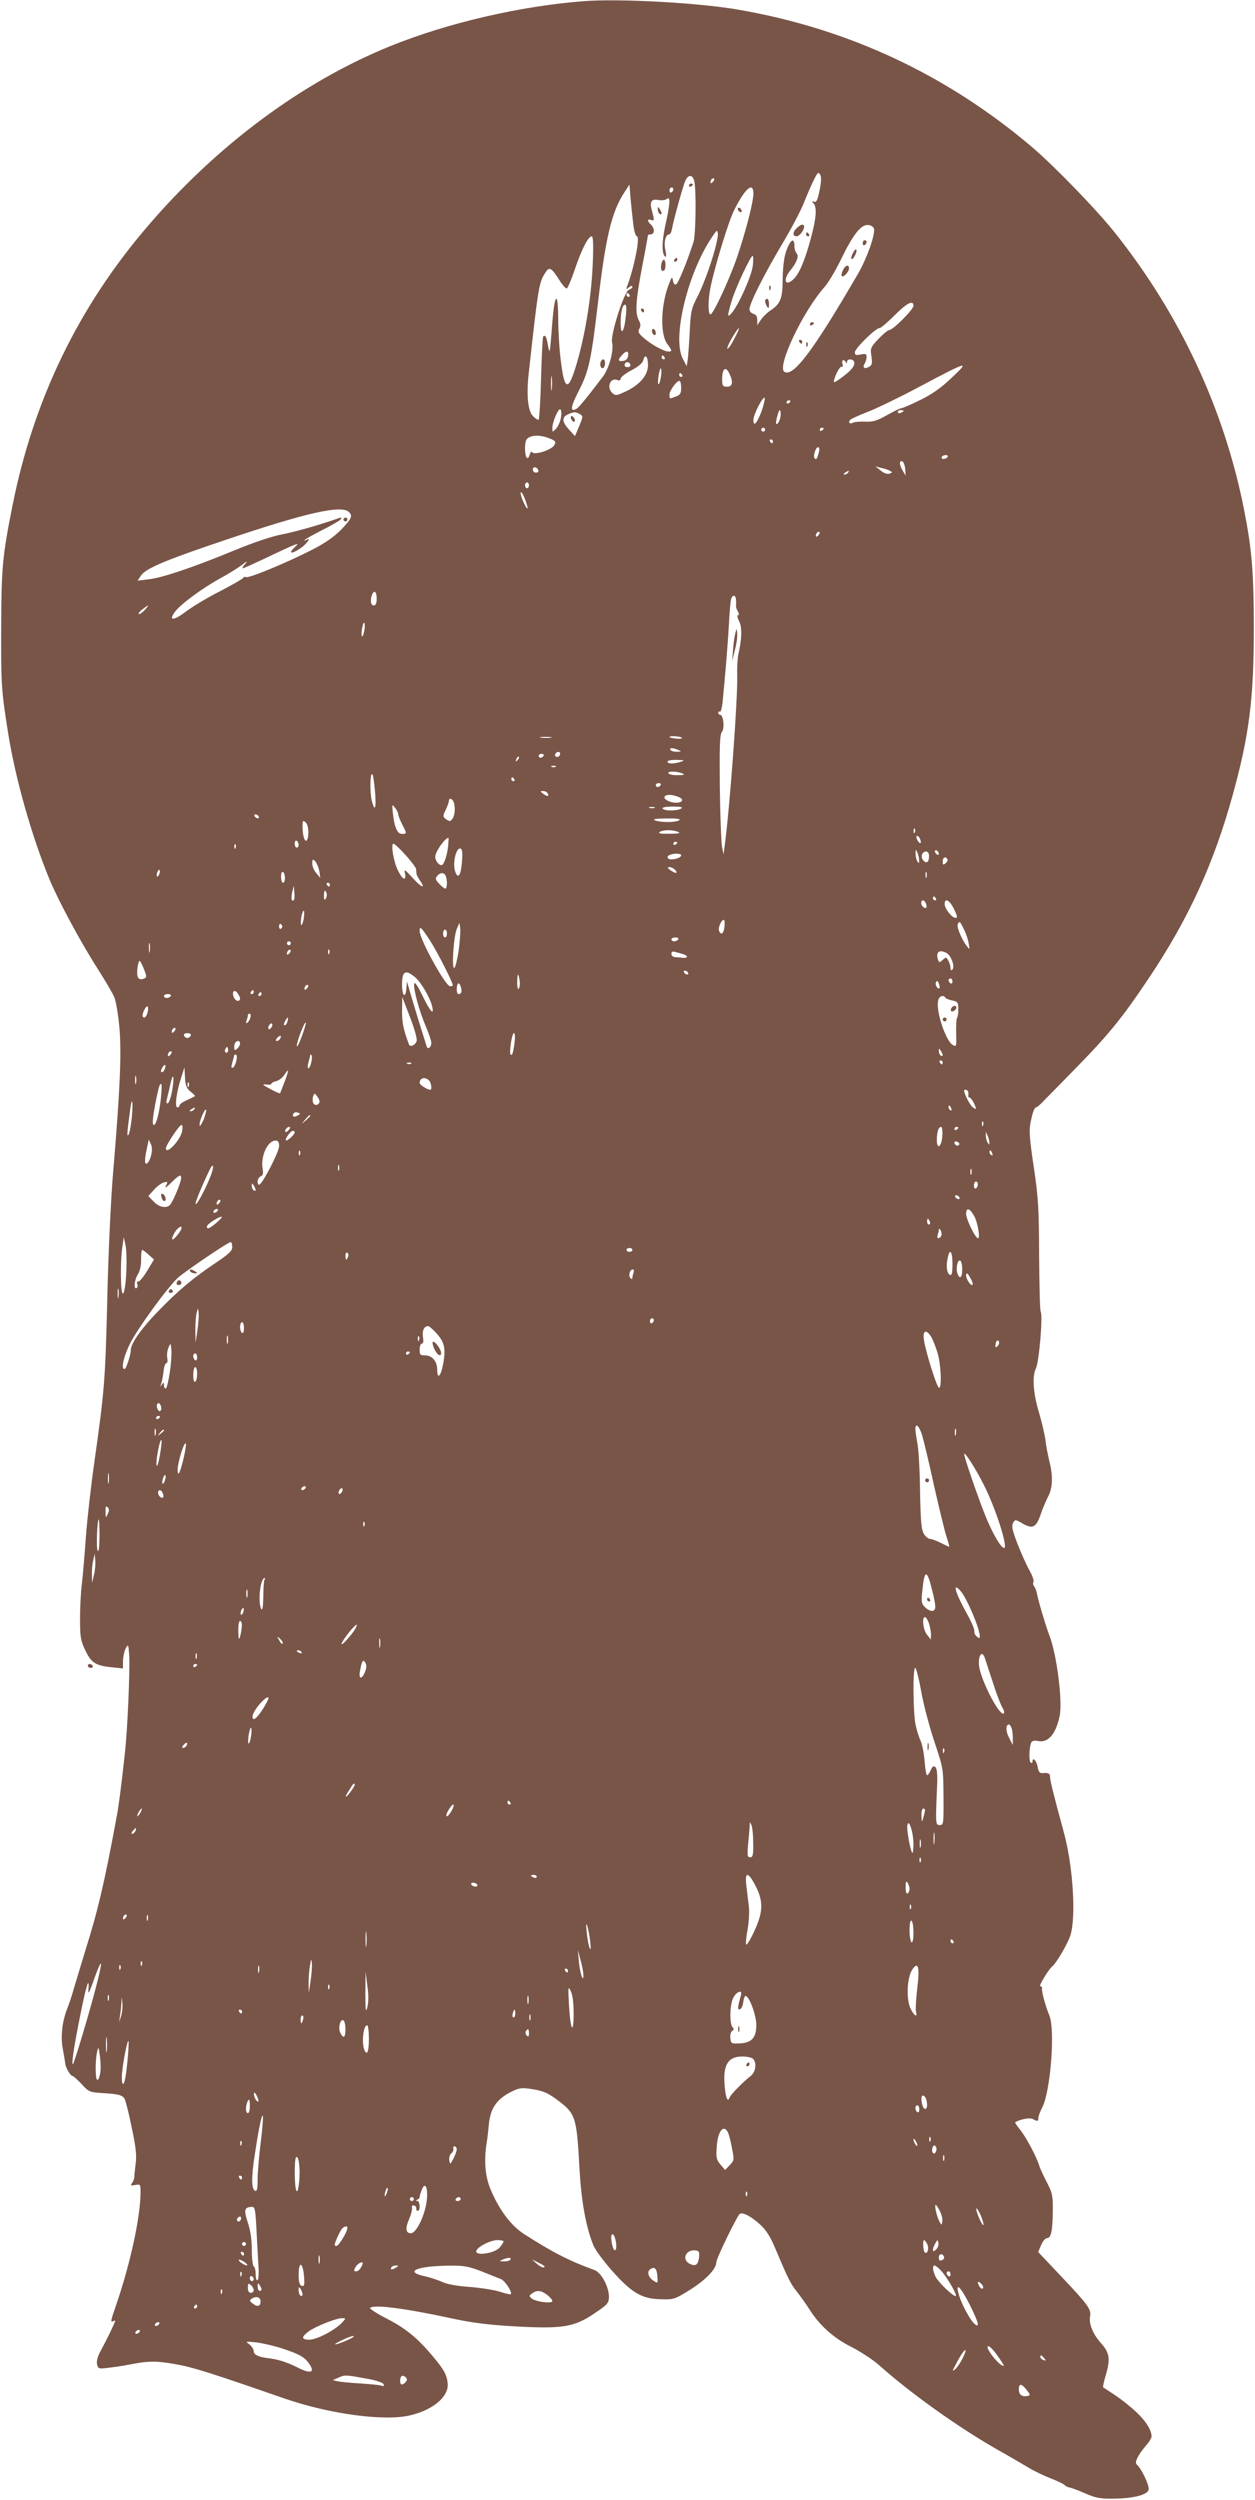 <?xml version="1.0" standalone="no"?>
<!DOCTYPE svg PUBLIC "-//W3C//DTD SVG 20010904//EN"
 "http://www.w3.org/TR/2001/REC-SVG-20010904/DTD/svg10.dtd">
<svg version="1.0" xmlns="http://www.w3.org/2000/svg"
 width="643pt" height="1280pt" viewBox="0 0 643 1280"
 preserveAspectRatio="xMidYMid meet">
<g transform="translate(0,1280) scale(0.1,-0.1)"
fill="#795548" stroke="none">
<path d="M2990 12794 c-324 -25 -696 -111 -990 -230 -453 -184 -888 -507
-1245 -924 -353 -412 -582 -885 -690 -1424 -53 -265 -58 -322 -59 -631 -1
-289 1 -322 35 -535 38 -239 121 -530 213 -754 47 -112 160 -322 248 -459 38
-60 76 -124 84 -144 8 -19 20 -90 26 -157 11 -132 3 -321 -33 -746 -11 -130
-24 -411 -29 -625 -10 -428 -15 -488 -65 -840 -19 -132 -39 -310 -45 -395 -6
-85 -15 -191 -20 -235 -6 -44 -10 -127 -10 -184 0 -92 3 -111 27 -161 30 -64
53 -79 136 -87 l57 -6 0 39 c1 22 7 50 14 64 13 23 14 21 18 -35 4 -79 -8
-374 -22 -500 -18 -166 -31 -267 -41 -320 -63 -342 -96 -483 -161 -690 -22
-71 -48 -159 -59 -195 -10 -36 -25 -81 -33 -101 -27 -66 -36 -144 -25 -206 6
-32 12 -67 13 -78 2 -22 27 -65 38 -65 4 0 25 -19 46 -41 36 -40 42 -42 103
-46 86 -5 107 -10 118 -31 5 -10 22 -76 36 -146 21 -100 26 -142 20 -185 -4
-31 -7 -63 -7 -71 -1 -8 -6 -21 -12 -29 -9 -12 -6 -13 17 -9 26 5 27 4 27 -36
0 -129 -54 -375 -129 -590 -23 -66 -26 -80 -11 -71 6 3 10 4 10 1 0 -7 -45
-100 -74 -153 -15 -26 -22 -52 -19 -68 5 -24 8 -25 57 -19 28 3 76 10 106 16
101 20 139 20 237 3 88 -15 177 -43 563 -177 233 -80 518 -118 647 -84 112 28
188 92 187 155 -2 46 -16 74 -74 143 -80 96 -140 145 -235 194 -51 26 -91 52
-89 56 13 20 173 0 414 -52 104 -23 193 -34 315 -41 259 -15 317 -6 427 70 61
41 67 49 68 80 0 52 -39 125 -75 138 -121 43 -216 91 -360 184 -67 43 -128
124 -173 232 -26 64 -33 143 -19 232 4 22 9 67 12 100 8 77 37 122 104 159 46
24 58 27 104 21 70 -10 93 -20 150 -63 86 -66 92 -84 106 -347 9 -163 32 -293
70 -389 15 -38 97 -140 159 -198 64 -60 111 -80 192 -81 62 -2 69 1 143 47 83
52 137 108 137 142 0 19 101 227 119 247 13 13 58 -10 105 -53 31 -28 53 -63
76 -118 67 -158 80 -185 112 -225 18 -23 47 -63 64 -90 52 -83 125 -149 216
-194 45 -23 108 -64 138 -90 163 -146 406 -319 605 -433 61 -34 135 -78 166
-96 30 -18 81 -42 112 -54 31 -12 63 -27 70 -33 6 -7 19 -13 27 -14 8 -1 44
-14 80 -30 55 -24 78 -28 147 -27 98 1 170 19 178 45 6 19 -36 109 -61 130
-13 11 8 52 56 107 11 13 20 30 20 37 0 35 -35 87 -92 137 -52 45 -81 66 -156
114 -2 2 3 27 12 57 26 88 22 118 -22 168 -43 48 -64 101 -57 138 7 36 -9 58
-143 200 l-123 130 15 35 c8 20 22 36 30 36 21 0 29 36 30 139 1 78 -2 92 -30
146 -17 33 -35 71 -39 85 -14 46 -65 142 -96 182 -17 21 -30 40 -28 41 26 16
75 25 90 17 24 -13 29 -13 29 5 0 9 9 33 20 54 43 85 67 400 36 472 -19 46
-40 121 -37 137 1 6 -3 12 -9 12 -10 0 43 87 60 100 22 17 82 120 95 163 29
97 12 357 -35 527 -52 190 -70 264 -70 281 0 19 -9 23 -41 20 -12 -1 -19 9
-23 34 -6 31 -26 51 -26 24 0 -5 -4 -8 -9 -4 -11 6 -8 86 4 105 4 6 17 9 31 6
52 -13 93 32 113 127 16 74 -14 312 -52 412 -18 46 -57 177 -64 214 -2 14 -9
31 -14 38 -6 7 -8 17 -4 23 3 6 -5 32 -20 58 -15 26 -42 87 -61 135 -27 70
-32 92 -24 108 11 20 11 20 51 -3 50 -28 68 -19 91 48 9 27 26 67 37 89 25 46
27 107 7 185 -7 30 -17 79 -20 108 -4 30 -18 88 -30 130 -32 103 -39 193 -19
234 17 33 37 273 25 292 -4 6 -7 135 -8 286 -1 242 -4 296 -27 452 -21 137
-25 188 -18 225 11 57 21 83 30 83 4 0 24 17 43 38 20 20 96 97 168 171 162
166 232 252 365 451 204 304 334 588 431 940 84 304 108 491 108 850 0 288
-10 407 -50 610 -101 513 -328 1000 -663 1420 -93 117 -307 337 -421 435 -438
372 -944 609 -1510 706 -202 35 -606 57 -790 43z m1209 -969 c-10 -50 -16 -62
-28 -58 -13 5 -14 3 -3 -8 18 -20 15 -74 -13 -177 -31 -116 -60 -184 -90 -212
-42 -40 -55 -3 -16 45 32 39 46 74 33 87 -7 7 -12 25 -12 41 0 44 -22 28 -42
-29 -11 -31 -17 -82 -18 -139 0 -102 -10 -129 -60 -163 -19 -12 -42 -35 -52
-50 l-18 -27 0 26 c0 18 -6 28 -20 32 -11 3 -20 14 -20 24 0 29 76 180 170
338 46 77 96 172 111 212 16 40 38 91 50 114 18 37 23 40 31 25 7 -12 6 -38
-3 -81z m-642 48 c11 -45 8 -275 -4 -313 -34 -104 -79 -214 -90 -217 -6 -2
-13 6 -15 19 -4 22 -5 22 -17 -7 -45 -106 -51 -263 -13 -315 26 -35 27 -40 7
-40 -23 0 -85 34 -125 68 -29 25 -33 34 -24 49 7 13 7 25 -3 43 -20 38 -16
100 17 274 17 87 30 160 30 162 0 2 7 4 15 4 8 0 15 8 15 19 0 10 -7 24 -15
31 -8 7 -15 16 -15 21 0 5 7 6 15 3 18 -7 18 -1 6 44 -14 48 -5 65 32 58 17
-3 36 -1 43 5 20 17 18 -22 -7 -134 -19 -87 -19 -150 0 -162 5 -2 5 13 0 35
-9 40 1 80 20 80 5 0 11 12 14 28 8 47 56 218 68 246 16 34 37 33 46 -1z m95
-5 c-7 -7 -12 -8 -12 -2 0 14 12 26 19 19 2 -3 -1 -11 -7 -17z m-407 -220 c4
-32 12 -58 18 -58 18 0 -13 -158 -51 -259 -5 -14 -4 -14 11 -2 10 8 17 9 17 3
0 -6 -8 -13 -18 -16 -24 -8 -96 -233 -86 -270 10 -40 -15 -131 -46 -173 -84
-111 -124 -159 -136 -166 -35 -20 -31 9 11 91 53 103 64 157 100 462 38 325
69 456 134 555 l26 40 6 -75 c4 -41 10 -101 14 -132z m205 183 c0 -6 -4 -13
-10 -16 -5 -3 -10 1 -10 9 0 9 5 16 10 16 6 0 10 -4 10 -9z m410 -23 c0 -43
-41 -200 -84 -326 -40 -116 -122 -292 -136 -292 -13 0 -13 76 1 142 23 110 92
335 120 391 57 114 99 149 99 85z m618 -180 c6 -31 -37 -152 -81 -228 -230
-396 -333 -532 -378 -504 -41 25 97 314 207 436 18 21 56 84 83 140 62 128
103 180 140 176 15 -2 27 -10 29 -20z m-832 -162 c-19 -61 -51 -143 -71 -182
-33 -63 -36 -78 -41 -179 -3 -60 -8 -126 -10 -145 l-6 -35 -20 39 c-56 109 28
448 156 631 20 29 21 29 24 7 2 -13 -12 -74 -32 -136z m-609 -13 c-6 -162 -36
-354 -80 -507 -46 -159 -66 -152 -86 27 -6 53 -11 141 -11 197 0 55 -4 100 -9
100 -9 0 -16 -45 -27 -195 -7 -84 -8 -87 -16 -46 -8 47 -14 58 -25 48 -3 -4
-8 -102 -11 -217 -3 -116 -9 -210 -13 -210 -5 0 -18 9 -28 19 -26 26 -34 105
-23 211 49 446 53 470 83 519 23 38 32 34 76 -35 15 -24 32 -43 37 -41 5 2 24
47 42 100 34 101 68 167 86 167 7 0 9 -44 5 -137z m820 -13 c-6 -52 -70 -196
-106 -240 -26 -32 -26 -19 -1 63 21 69 96 227 106 227 4 0 4 -23 1 -50z m-632
-150 c3 -5 1 -10 -4 -10 -6 0 -11 5 -11 10 0 6 2 10 4 10 3 0 8 -4 11 -10z
m1455 -56 c0 -19 -105 -124 -124 -124 -7 0 -32 -21 -56 -46 -40 -43 -42 -48
-35 -89 5 -37 3 -45 -14 -54 -23 -13 -34 -2 -20 19 5 8 9 23 9 33 0 15 -5 17
-30 12 -25 -5 -30 -3 -30 11 0 20 106 124 126 124 7 0 41 29 77 65 64 64 97
81 97 49z m-1474 -56 c-8 -79 -26 -101 -26 -32 0 59 9 94 23 94 6 0 8 -22 3
-62z m559 -107 c-13 -27 -30 -53 -36 -56 -11 -7 11 41 39 83 25 38 24 24 -3
-27z m-547 -93 c-2 -15 -11 -24 -25 -26 -27 -4 -29 5 -6 30 22 24 35 23 31 -4z
m102 -48 c0 -51 -42 -100 -113 -134 -48 -22 -53 -23 -69 -9 -32 29 -12 82 26
67 10 -4 16 -1 16 7 0 8 25 27 55 43 37 19 57 37 61 52 9 35 24 19 24 -26z
m85 40 c3 -5 1 -10 -4 -10 -6 0 -11 5 -11 10 0 6 2 10 4 10 3 0 8 -4 11 -10z
m935 -22 c0 14 26 16 34 3 11 -17 -6 -42 -52 -77 -25 -19 -46 -33 -48 -31 -8
8 26 82 37 79 6 -2 9 3 6 12 -7 19 4 30 15 14 6 -10 8 -10 8 0z m-1110 -19 c0
-5 -7 -9 -15 -9 -15 0 -20 12 -9 23 8 8 24 -1 24 -14z m1641 -68 c-52 -49 -98
-81 -158 -110 -46 -23 -89 -41 -94 -41 -6 0 -40 -16 -75 -36 -52 -29 -72 -35
-112 -33 -26 1 -54 -1 -61 -5 -15 -9 -26 -1 -17 12 3 6 43 24 89 42 45 17 161
73 257 124 266 141 273 143 171 47z m-1486 2 c-3 -19 -9 -33 -12 -30 -3 3 -2
25 2 49 5 24 10 37 12 30 3 -7 2 -29 -2 -49z m353 22 c20 -43 15 -65 -13 -65
-22 0 -25 4 -25 38 0 57 19 70 38 27z m-911 -77 c-2 -18 -4 -6 -4 27 0 33 2
48 4 33 2 -15 2 -42 0 -60z m668 72 c3 -5 1 -10 -4 -10 -6 0 -11 5 -11 10 0 6
2 10 4 10 3 0 8 -4 11 -10z m-5 -65 c0 -29 -5 -37 -26 -45 -34 -13 -34 -13
-34 9 0 20 36 71 51 71 5 0 9 -16 9 -35z m410 -126 c-23 -59 -40 -76 -40 -39
0 28 52 128 58 112 2 -7 -6 -40 -18 -73z m150 57 c0 -3 -4 -8 -10 -11 -5 -3
-10 -1 -10 4 0 6 5 11 10 11 6 0 10 -2 10 -4z m-1176 -84 c-3 -20 -15 -46 -25
-57 -19 -19 -19 -19 -19 3 0 32 31 103 41 96 5 -3 7 -22 3 -42z m1126 16 c0
-24 -16 -56 -23 -48 -5 6 12 70 18 70 3 0 5 -10 5 -22z m630 18 c0 -2 -7 -6
-15 -10 -8 -3 -15 -1 -15 4 0 6 7 10 15 10 8 0 15 -2 15 -4z m-1660 -16 c18
-10 18 -12 -2 -61 l-22 -52 -33 36 c-35 39 -35 63 1 77 28 12 34 12 56 0z
m950 -80 c0 -5 -4 -10 -10 -10 -5 0 -10 5 -10 10 0 6 5 10 10 10 6 0 10 -4 10
-10z m300 6 c0 -3 -4 -8 -10 -11 -5 -3 -10 -1 -10 4 0 6 5 11 10 11 6 0 10 -2
10 -4z m-1404 -51 c30 -12 34 -17 24 -34 -12 -24 -101 -53 -113 -37 -4 7 -9 2
-13 -11 -10 -36 -24 -16 -24 32 0 31 5 47 18 54 25 15 67 13 108 -4z m1144
-15 c0 -5 -2 -10 -4 -10 -3 0 -8 5 -11 10 -3 6 -1 10 4 10 6 0 11 -4 11 -10z
m235 -57 c-8 -32 -13 -39 -21 -30 -10 9 5 57 17 57 7 0 9 -10 4 -27z m660 -23
c-3 -5 -13 -10 -21 -10 -8 0 -12 5 -9 10 3 6 13 10 21 10 8 0 12 -4 9 -10z
m-217 -61 l2 -34 -15 25 c-18 31 -19 53 -2 48 6 -3 13 -20 15 -39z m-1880 -7
c2 -7 -3 -12 -12 -12 -9 0 -16 7 -16 16 0 17 22 14 28 -4z m1802 -3 c13 -7 13
-9 -2 -14 -11 -4 -28 1 -45 15 l-28 22 30 -8 c17 -3 37 -10 45 -15z m-215 -9
c-3 -5 -12 -10 -18 -10 -7 0 -6 4 3 10 19 12 23 12 15 0z m-1635 -65 c0 -8 -4
-15 -10 -15 -5 0 -10 7 -10 15 0 8 5 15 10 15 6 0 10 -7 10 -15z m-16 -82 c19
-54 6 -47 -18 10 -8 20 -11 37 -6 37 4 0 15 -21 24 -47z m-906 -55 c20 -20 14
-33 -40 -90 -38 -38 -82 -69 -153 -105 -125 -64 -323 -146 -335 -138 -5 3 -11
1 -15 -5 -3 -5 -56 -35 -117 -67 -62 -31 -140 -78 -175 -104 -64 -49 -92 -49
-56 -1 29 39 141 121 230 170 43 23 94 55 113 70 28 21 31 22 16 4 -11 -12
-16 -22 -12 -22 4 0 73 31 154 70 125 59 142 65 114 40 -38 -35 -20 -40 28 -7
30 20 59 60 31 43 -6 -4 -11 -5 -11 -2 0 3 40 26 89 51 49 24 93 50 97 56 5 8
2 11 -7 7 -93 -33 -221 -70 -293 -84 -54 -10 -148 -42 -245 -82 -211 -87 -368
-140 -438 -148 l-58 -7 16 24 c24 38 121 79 433 184 415 140 596 181 634 143z
m2404 -120 c-7 -7 -12 -8 -12 -2 0 14 12 26 19 19 2 -3 -1 -11 -7 -17z m-2262
-323 c0 -24 -5 -35 -15 -35 -15 0 -20 26 -9 54 11 28 24 17 24 -19z m1841 -7
c1 -13 1 -27 0 -31 -1 -4 3 -17 9 -27 7 -12 7 -20 1 -20 -5 0 -3 -14 6 -31 16
-31 14 -92 -4 -169 -4 -19 -7 -66 -6 -105 4 -115 -38 -683 -64 -875 l-6 -45
-8 41 c-4 22 -9 160 -11 306 -2 212 0 268 11 281 15 18 7 87 -9 87 -6 0 -10 5
-10 11 0 5 4 8 9 5 5 -3 12 27 15 67 4 39 11 119 16 177 5 58 12 152 15 210 3
58 8 113 11 123 8 24 24 21 25 -5z m-3031 -53 c-13 -14 -26 -22 -29 -19 -3 3
5 14 19 24 34 27 38 25 10 -5z m1125 -112 c-10 -40 -17 -20 -9 23 5 24 9 32
12 21 2 -10 1 -30 -3 -44z m958 -540 c-13 -2 -35 -2 -50 0 -16 2 -5 4 22 4 28
0 40 -2 28 -4z m671 -1 c2 -4 -11 -6 -30 -4 -19 2 -34 6 -34 8 0 8 59 4 64 -4z
m-19 -62 c18 -8 17 -9 -7 -9 -15 -1 -30 4 -33 9 -7 12 12 12 40 0z m-605 -18
c0 -13 -12 -22 -22 -16 -10 6 -1 24 13 24 5 0 9 -4 9 -8z m-85 -12 c-3 -5 -10
-10 -16 -10 -5 0 -9 5 -9 10 0 6 7 10 16 10 8 0 12 -4 9 -10z m-134 -23 c-10
-9 -11 -8 -5 6 3 10 9 15 12 12 3 -3 0 -11 -7 -18z m839 -7 c-36 -12 -70 -12
-70 0 0 6 21 10 48 9 38 -1 42 -2 22 -9z m-643 -26 c-3 -3 -12 -4 -19 -1 -8 3
-5 6 6 6 11 1 17 -2 13 -5z m648 -34 c16 -7 11 -9 -22 -9 -23 -1 -45 4 -48 9
-8 12 42 12 70 0z m-1574 -88 c8 -90 0 -115 -16 -52 -11 45 -9 147 3 135 4 -3
9 -41 13 -83z m714 58 c3 -5 1 -10 -4 -10 -6 0 -11 5 -11 10 0 6 2 10 4 10 3
0 8 -4 11 -10z m750 -30 c-3 -5 -10 -10 -16 -10 -5 0 -9 5 -9 10 0 6 7 10 16
10 8 0 12 -4 9 -10z m-580 -41 c11 -17 0 -20 -21 -4 -17 13 -17 14 -2 15 9 0
20 -5 23 -11z m670 -19 c31 -12 24 -30 -11 -30 -32 0 -66 18 -59 31 8 12 37
12 70 -1z m-1151 -26 c10 -26 7 -69 -6 -87 -11 -14 -15 -14 -32 -2 -18 13 -18
16 -2 49 9 19 16 39 16 45 0 17 17 13 24 -5z m-284 -62 c0 -7 9 -30 20 -52 25
-48 25 -50 0 -50 -24 0 -39 33 -47 105 -5 47 -4 49 10 30 9 -11 17 -26 17 -33z
m1313 31 c-7 -2 -19 -2 -25 0 -7 3 -2 5 12 5 14 0 19 -2 13 -5z m137 -3 c-20
-13 -87 -13 -95 0 -4 6 16 10 52 10 41 0 54 -3 43 -10z m-2165 -40 c3 -5 2
-10 -4 -10 -5 0 -13 5 -16 10 -3 6 -2 10 4 10 5 0 13 -4 16 -10z m2155 -20
c-18 -12 -98 -12 -125 0 -13 6 6 9 60 9 55 1 75 -2 65 -9z m-1900 -61 c0 -21
-4 -40 -9 -43 -11 -7 -21 28 -21 73 0 29 2 32 15 21 9 -7 15 -29 15 -51z
m3107 -1 c-3 -8 -6 -5 -6 6 -1 11 2 17 5 13 3 -3 4 -12 1 -19z m-1212 2 c14
-6 0 -9 -45 -9 -45 -1 -60 2 -50 9 18 12 68 12 95 0z m1239 -36 c10 -25 -1
-29 -14 -5 -6 12 -7 21 -1 21 5 0 12 -7 15 -16z m-2418 -36 c-5 -49 -22 -98
-34 -98 -14 0 -32 23 -32 43 0 25 49 96 68 97 1 0 0 -19 -2 -42z m-766 6 c0
-8 -4 -14 -10 -14 -5 0 -10 9 -10 21 0 11 5 17 10 14 6 -3 10 -13 10 -21z
m1940 12 c0 -3 -4 -8 -10 -11 -5 -3 -10 -1 -10 4 0 6 5 11 10 11 6 0 10 -2 10
-4z m-2263 -28 c-3 -8 -6 -5 -6 6 -1 11 2 17 5 13 3 -3 4 -12 1 -19z m870 -35
c29 -32 54 -65 55 -73 0 -8 2 -20 2 -25 1 -6 9 -21 18 -34 32 -46 7 -36 -38
14 -41 45 -45 47 -39 23 8 -41 -12 -34 -35 13 -23 43 -39 139 -24 139 5 0 33
-26 61 -57z m290 -36 c-6 -71 -20 -91 -35 -49 -15 45 7 130 30 116 7 -4 8 -29
5 -67z m2342 8 c1 -17 -1 -17 -9 -5 -5 8 -9 26 -9 40 0 23 1 23 9 5 5 -11 9
-29 9 -40z m101 34 c0 -6 -4 -7 -10 -4 -5 3 -10 11 -10 16 0 6 5 7 10 4 6 -3
10 -11 10 -16z m-50 -13 c0 -31 -14 -40 -30 -21 -15 18 -6 45 15 45 9 0 15 -9
15 -24z m-1270 5 c0 -11 -25 -21 -51 -21 -21 0 -26 16 -6 23 21 9 57 7 57 -2z
m1364 -20 c3 -5 -1 -14 -9 -21 -13 -10 -15 -9 -15 9 0 21 14 28 24 12z m-3218
-61 l5 -35 -20 24 c-12 13 -21 35 -21 49 0 23 2 25 15 12 8 -9 17 -31 21 -50z
m1824 5 c16 -19 0 -19 -26 0 -16 12 -16 14 -3 15 9 0 22 -7 29 -15z m-2644
-21 c-4 -9 -9 -15 -11 -12 -3 3 -3 13 1 22 4 9 9 15 11 12 3 -3 3 -13 -1 -22z
m644 -20 c0 -13 -4 -24 -10 -24 -5 0 -10 14 -10 31 0 17 4 28 10 24 6 -3 10
-17 10 -31z m3287 4 c-3 -7 -5 -2 -5 12 0 14 2 19 5 13 2 -7 2 -19 0 -25z
m-2463 6 c9 -23 7 -64 -2 -64 -5 0 -19 11 -32 25 -19 20 -21 27 -10 40 16 19
36 19 44 -1z m-594 -44 c0 -5 -2 -10 -4 -10 -3 0 -8 5 -11 10 -3 6 -1 10 4 10
6 0 11 -4 11 -10z m-184 -78 c-12 -11 -16 6 -9 39 l8 34 3 -33 c2 -19 1 -36
-2 -40z m167 35 c3 -8 1 -20 -4 -28 -6 -10 -9 -7 -9 14 0 29 5 35 13 14z
m3122 -27 c3 -5 1 -10 -4 -10 -6 0 -11 5 -11 10 0 6 2 10 4 10 3 0 8 -4 11
-10z m-51 -26 c4 -9 4 -19 2 -21 -8 -8 -26 8 -26 23 0 19 16 18 24 -2z m144
-29 c17 -35 19 -45 8 -45 -19 0 -56 48 -56 71 0 34 26 20 48 -26z m-3332 -51
c-4 -20 -10 -34 -13 -30 -3 3 -2 21 1 42 4 20 10 34 13 30 3 -3 2 -21 -1 -42z
m2156 -39 c-4 -36 -18 -46 -28 -21 -6 16 12 56 24 56 5 0 6 -16 4 -35z m1226
-12 c11 -21 22 -54 25 -73 6 -33 6 -34 -9 -15 -25 32 -53 97 -47 112 8 19 11
17 31 -24z m-3493 18 c3 -5 1 -12 -5 -16 -5 -3 -10 1 -10 9 0 18 6 21 15 7z
m905 -128 c-7 -46 -17 -86 -22 -89 -15 -10 -4 164 13 201 l13 30 4 -29 c2 -16
-2 -67 -8 -113z m-146 50 c37 -58 116 -213 116 -228 0 -3 -6 -5 -14 -5 -23 0
-156 240 -156 283 0 28 8 20 54 -50z m86 37 c0 -11 -4 -20 -10 -20 -5 0 -10 9
-10 20 0 11 5 20 10 20 6 0 10 -9 10 -20z m1185 -30 c-3 -5 -13 -10 -21 -10
-8 0 -14 5 -14 10 0 6 9 10 21 10 11 0 17 -4 14 -10z m-2708 -62 c-2 -13 -4
-5 -4 17 -1 22 1 32 4 23 2 -10 2 -28 0 -40z m723 42 c0 -5 -4 -10 -10 -10 -5
0 -10 5 -10 10 0 6 5 10 10 10 6 0 10 -4 10 -10z m-8 -52 c-7 -7 -12 -8 -12
-2 0 14 12 26 19 19 2 -3 -1 -11 -7 -17z m205 0 c-3 -8 -6 -5 -6 6 -1 11 2 17
5 13 3 -3 4 -12 1 -19z m1811 -3 c12 -3 22 -10 22 -14 0 -4 -10 -7 -22 -5 -13
1 -31 3 -40 3 -10 1 -18 8 -18 17 0 10 6 14 18 10 9 -2 27 -7 40 -11z m1352 5
c23 -12 44 -70 30 -84 -7 -7 -10 -4 -10 8 0 9 -5 26 -11 37 -10 19 -12 20 -29
4 -17 -15 -19 -15 -25 4 -11 37 9 51 45 31z m-4115 -76 c19 -47 19 -51 -5 -57
-13 -3 -21 1 -25 14 -6 19 2 79 11 79 2 0 11 -16 19 -36z m2790 -24 c3 -5 2
-10 -4 -10 -5 0 -13 5 -16 10 -3 6 -2 10 4 10 5 0 13 -4 16 -10z m-1398 -24
c31 -26 76 -104 87 -148 12 -52 -10 -28 -49 53 -27 55 -41 75 -43 61 -4 -28
25 -135 59 -216 16 -37 29 -76 29 -86 0 -23 -19 -36 -24 -18 -2 7 -20 65 -40
128 -19 63 -41 135 -48 160 l-13 45 -3 -38 c-5 -53 -22 -36 -22 22 0 69 17 79
67 37z m535 -16 c3 -16 1 -35 -4 -42 -4 -8 -8 4 -8 30 0 49 6 55 12 12z m2218
-6 c0 -8 -4 -12 -10 -9 -5 3 -10 10 -10 16 0 5 5 9 10 9 6 0 10 -7 10 -16z
m-66 -33 c-9 -10 -26 18 -18 30 5 9 9 8 14 -7 4 -10 6 -21 4 -23z m-2451 -23
c-2 -5 -8 -8 -14 -8 -11 0 -12 43 -2 54 9 8 22 -34 16 -46z m-791 20 c-7 -7
-12 -8 -12 -2 0 14 12 26 19 19 2 -3 -1 -11 -7 -17z m-342 -49 c0 -19 -20 -18
-30 1 -15 28 -1 49 17 25 7 -11 13 -22 13 -26z m70 31 c0 -5 -5 -10 -11 -10
-5 0 -7 5 -4 10 3 6 8 10 11 10 2 0 4 -4 4 -10z m40 -10 c0 -5 -5 -10 -11 -10
-5 0 -7 5 -4 10 3 6 8 10 11 10 2 0 4 -4 4 -10z m-465 -10 c-3 -5 -13 -10 -21
-10 -8 0 -14 5 -14 10 0 6 9 10 21 10 11 0 17 -4 14 -10z m3969 -9 c3 -4 19
-11 36 -14 27 -6 30 -10 30 -45 0 -21 -3 -42 -7 -45 -3 -4 -5 -39 -4 -78 2
-67 1 -70 -17 -60 -36 19 -89 178 -75 229 5 22 27 30 37 13z m-2709 -221 c-7
-22 -34 -34 -40 -17 -29 78 -35 110 -35 171 l1 71 40 -104 c22 -56 37 -111 34
-121z m-1379 145 c-4 -14 -11 -25 -16 -25 -13 0 -13 16 1 42 14 26 23 16 15
-17z m527 -25 c-3 -11 -10 -23 -16 -27 -7 -4 -8 0 -4 11 4 10 7 22 7 27 0 5 4
9 9 9 5 0 7 -9 4 -20z m190 -20 c-3 -11 -9 -20 -15 -20 -5 0 -4 9 2 20 6 11
12 20 14 20 2 0 2 -9 -1 -20z m72 -80 c-13 -36 -24 -56 -24 -45 -1 22 42 132
46 118 1 -4 -8 -37 -22 -73z m-151 55 c-4 -8 -10 -15 -15 -15 -4 0 -6 7 -3 15
4 8 10 15 15 15 4 0 6 -7 3 -15z m-502 -27 c-7 -7 -12 -8 -12 -2 0 14 12 26
19 19 2 -3 -1 -11 -7 -17z m86 -20 c-3 -7 -11 -13 -18 -13 -7 0 -15 6 -17 13
-3 7 4 12 17 12 13 0 20 -5 18 -12z m1658 -40 c-7 -51 -12 -66 -20 -57 -8 9 7
109 17 109 6 0 7 -19 3 -52z m-1201 23 c-3 -6 -11 -11 -17 -11 -6 0 -6 6 2 15
14 17 26 13 15 -4z m-205 -25 c0 -7 -7 -19 -15 -26 -12 -10 -15 -9 -15 7 0 11
3 23 7 26 11 12 23 8 23 -7z m-64 -43 c-10 -10 -19 5 -10 18 6 11 8 11 12 0 2
-7 1 -15 -2 -18z m3664 -16 c0 -5 -4 -5 -10 -2 -5 3 -10 14 -10 23 0 15 2 15
10 2 5 -8 10 -19 10 -23z m-3958 1 c-7 -7 -12 -8 -12 -2 0 14 12 26 19 19 2
-3 -1 -11 -7 -17z m339 -30 c-4 -17 -12 -33 -18 -35 -9 -3 -9 4 -2 29 5 18 9
34 9 35 0 2 4 3 9 3 5 0 6 -14 2 -32z m384 -7 c-4 -17 -10 -31 -15 -31 -5 0
-4 15 1 32 5 18 9 35 9 37 0 2 3 2 6 -2 3 -3 3 -19 -1 -36z m3235 -1 c0 -5 -2
-10 -4 -10 -3 0 -8 5 -11 10 -3 6 -1 10 4 10 6 0 11 -4 11 -10z m-2723 -6 c-3
-3 -12 -4 -19 -1 -8 3 -5 6 6 6 11 1 17 -2 13 -5z m-1263 -28 c-3 -9 -10 -16
-15 -16 -6 0 -5 9 1 21 13 24 24 20 14 -5z m133 -116 c14 -11 24 -21 22 -23
-2 -1 -21 -10 -41 -20 -21 -9 -38 -21 -38 -27 0 -5 -5 -10 -11 -10 -15 0 -5
78 19 151 l17 54 3 -52 c2 -42 8 -56 29 -73z m482 53 c-12 -32 -23 -59 -24
-61 -2 -2 -25 8 -52 23 -38 20 -42 25 -20 22 15 -2 27 -1 27 3 0 4 11 11 25
14 14 4 32 17 41 31 25 38 26 30 3 -32z m-762 -10 c-3 -10 -5 -2 -5 17 0 19 2
27 5 18 2 -10 2 -26 0 -35z m183 -48 c-6 -30 -16 -55 -21 -55 -6 0 -8 8 -5 18
2 9 11 44 18 77 8 36 14 51 16 37 2 -12 -2 -47 -8 -77z m1318 63 c11 -11 17
-48 7 -48 -15 0 -55 25 -55 35 0 26 28 33 48 13z m-1231 -30 c-3 -8 -6 -5 -6
6 -1 11 2 17 5 13 3 -3 4 -12 1 -19z m-142 -55 c-8 -80 -24 -143 -37 -143 -10
0 -5 44 13 135 14 65 17 75 25 75 3 0 3 -30 -1 -67z m4136 25 c1 -7 1 -16 0
-20 0 -5 3 -8 7 -8 8 0 32 -43 32 -57 0 -3 -7 1 -17 8 -14 12 -43 68 -43 84 0
11 20 4 21 -7z m-3324 -52 c-6 -17 -27 -18 -33 -2 -3 9 -3 24 1 34 6 16 7 16
21 -3 8 -10 13 -24 11 -29z m-961 -73 c-4 -42 -12 -84 -17 -92 -10 -16 -8 9 8
127 9 72 16 46 9 -35z m4198 41 c3 -8 2 -12 -4 -9 -6 3 -10 10 -10 16 0 14 7
11 14 -7z m-3879 -4 c-3 -5 -12 -10 -18 -10 -7 0 -6 4 3 10 19 12 23 12 15 0z
m49 -51 c-10 -23 -19 -38 -21 -32 -5 14 25 88 33 81 2 -3 -3 -25 -12 -49z
m481 19 c-19 -11 -30 -5 -21 11 4 6 14 7 22 4 15 -5 14 -7 -1 -15z m65 -1 c0
-2 -10 -12 -22 -23 l-23 -19 19 23 c18 21 26 27 26 19z m3447 -49 c-3 -8 -6
-5 -6 6 -1 11 2 17 5 13 3 -3 4 -12 1 -19z m-4104 -30 c-8 -46 -83 -124 -83
-88 0 17 69 120 80 120 5 0 7 -14 3 -32z m547 7 c-7 -9 -15 -13 -17 -11 -7 7
7 26 19 26 6 0 6 -6 -2 -15z m3348 -32 c-4 -56 -28 -73 -28 -20 0 41 8 67 22
67 5 0 8 -21 6 -47z m82 43 c0 -3 -4 -8 -10 -11 -5 -3 -10 -1 -10 4 0 6 5 11
10 11 6 0 10 -2 10 -4z m-3400 -24 c0 -12 -39 -46 -45 -41 -6 7 24 49 36 49 5
0 9 -4 9 -8z m3559 -52 c1 -13 0 -13 -9 0 -5 8 -9 24 -9 35 l0 20 9 -20 c5
-11 9 -27 9 -35z m-4295 -67 c-5 -20 -15 -38 -22 -41 -13 -4 -12 24 5 98 l5
25 11 -23 c7 -15 7 -35 1 -59z m656 48 c0 -27 -80 -184 -100 -196 -6 -4 -10 3
-10 15 0 11 7 23 16 27 11 4 14 14 10 37 -12 65 25 146 66 146 13 0 18 -7 18
-29z m3484 8 c-6 -11 -24 -2 -24 11 0 5 7 7 15 4 8 -4 12 -10 9 -15z m-3377
-51 c-3 -8 -6 -5 -6 6 -1 11 2 17 5 13 3 -3 4 -12 1 -19z m3547 6 c3 -8 2 -12
-4 -9 -6 3 -10 10 -10 16 0 14 7 11 14 -7z m-3347 -86 c-3 -7 -5 -2 -5 12 0
14 2 19 5 13 2 -7 2 -19 0 -25z m-658 -30 c-26 -67 -71 -150 -77 -143 -4 4 32
92 71 173 21 44 26 21 6 -30z m3898 10 c-3 -7 -5 -2 -5 12 0 14 2 19 5 13 2
-7 2 -19 0 -25z m-4076 -101 c-27 -60 -33 -67 -59 -67 -18 0 -38 10 -55 28
l-27 28 28 31 c15 17 38 35 50 38 22 6 23 5 12 -17 -8 -15 2 -9 31 20 36 35
45 39 47 24 2 -10 -11 -48 -27 -85z m4109 49 c0 -8 -4 -18 -10 -21 -5 -3 -10
3 -10 14 0 12 5 21 10 21 6 0 10 -6 10 -14z m-3700 -29 c0 -5 -4 -5 -10 -2 -5
3 -10 14 -10 23 0 15 2 15 10 2 5 -8 10 -19 10 -23z m3605 -37 c3 -5 2 -10 -4
-10 -5 0 -13 5 -16 10 -3 6 -2 10 4 10 5 0 13 -4 16 -10z m-3793 -32 c-7 -7
-12 -8 -12 -2 0 14 12 26 19 19 2 -3 -1 -11 -7 -17z m-7 -38 c-3 -5 -11 -10
-16 -10 -6 0 -7 5 -4 10 3 6 11 10 16 10 6 0 7 -4 4 -10z m3876 -26 c18 -31
32 -114 20 -114 -14 0 -61 97 -61 125 0 34 19 29 41 -11z m-3881 -34 c-36 -31
-50 -37 -50 -20 0 11 59 50 75 50 6 -1 -6 -14 -25 -30z m3654 5 c3 -8 1 -15
-4 -15 -6 0 -10 7 -10 15 0 8 2 15 4 15 2 0 6 -7 10 -15z m-3834 -34 c0 -12
-41 -63 -47 -57 -6 6 17 49 31 58 14 10 16 10 16 -1z m3893 -38 c-3 -7 -10
-13 -15 -13 -6 0 -7 7 -4 16 3 9 6 21 6 27 0 7 4 7 9 -2 5 -8 7 -20 4 -28z
m-4176 -186 c-2 -55 -9 -103 -16 -110 -13 -13 -16 155 -4 239 l7 49 9 -40 c5
-22 7 -84 4 -138z m543 128 c0 -20 -17 -36 -89 -84 -114 -77 -186 -137 -291
-245 -84 -86 -140 -165 -140 -199 0 -26 -24 -97 -32 -97 -19 0 -5 63 28 130
39 78 190 285 245 337 37 33 257 183 271 183 4 0 8 -11 8 -25z m2050 -15 c0
-5 -7 -10 -15 -10 -8 0 -15 5 -15 10 0 6 7 10 15 10 8 0 15 -4 15 -10z m-2478
-25 l27 -24 -35 -58 c-19 -32 -40 -57 -46 -55 -6 2 -8 -4 -5 -12 4 -9 2 -18
-3 -21 -17 -10 -11 44 7 71 10 16 17 45 16 75 0 27 2 49 6 49 3 0 18 -11 33
-25z m1021 -10 c-7 -21 -13 -19 -13 6 0 11 4 18 10 14 5 -3 7 -12 3 -20z
m3097 -36 c0 -44 -3 -60 -12 -57 -16 6 -22 41 -13 84 10 55 25 39 25 -27z m50
-30 c0 -42 -14 -52 -25 -18 -9 26 2 72 15 64 6 -3 10 -24 10 -46z m-1684 -15
c-3 -9 -6 -21 -6 -27 0 -8 -3 -8 -10 -1 -12 12 -3 44 12 44 6 0 7 -7 4 -16z
m1729 -34 c9 -16 11 -30 6 -30 -11 0 -31 32 -31 49 0 19 9 12 25 -19z m-4368
-92 c-2 -13 -4 -5 -4 17 -1 22 1 32 4 23 2 -10 2 -28 0 -40z m404 -173 l-9
-60 -1 65 c0 36 3 76 7 90 7 25 7 25 10 -5 1 -16 -2 -57 -7 -90z m2339 56 c0
-6 -4 -13 -10 -16 -5 -3 -10 1 -10 9 0 9 5 16 10 16 6 0 10 -4 10 -9z m-2100
-42 c0 -17 -4 -28 -10 -24 -5 3 -10 17 -10 31 0 13 5 24 10 24 6 0 10 -14 10
-31z m980 -19 c47 -50 55 -81 41 -161 -12 -67 -31 -86 -31 -31 0 41 -26 72
-61 72 -26 0 -29 3 -29 30 0 17 5 30 11 30 8 0 10 12 6 34 -5 32 6 56 26 56 5
0 21 -13 37 -30z m2542 -27 c9 -16 23 -52 32 -82 18 -61 22 -186 6 -176 -12 7
-67 183 -76 243 -8 51 12 58 38 15z m-3605 -30 c-3 -10 -5 -2 -5 17 0 19 2 27
5 18 2 -10 2 -26 0 -35z m980 15 c-3 -8 -6 -5 -6 6 -1 11 2 17 5 13 3 -3 4
-12 1 -19z m2964 -31 c-8 -8 -11 -7 -11 4 0 20 13 34 18 19 3 -7 -1 -17 -7
-23z m-4241 -134 c-7 -46 -16 -83 -21 -83 -5 0 -9 8 -9 18 0 15 -2 15 -11 2
-9 -12 -9 -11 -3 5 4 11 9 39 12 63 2 23 9 42 14 42 6 0 8 12 5 27 -3 15 0 38
6 52 11 26 11 26 15 -9 2 -19 -1 -72 -8 -117z m1230 103 c0 -3 -4 -8 -10 -11
-5 -3 -10 -1 -10 4 0 6 5 11 10 11 6 0 10 -2 10 -4z m-1090 -27 c0 -11 -4 -17
-10 -14 -5 3 -10 13 -10 21 0 8 5 14 10 14 6 0 10 -9 10 -21z m0 -83 c0 -19
-4 -38 -10 -41 -6 -4 -10 10 -10 34 0 23 5 41 10 41 6 0 10 -15 10 -34z m-186
-187 c-5 -8 -10 -6 -16 5 -5 9 -6 21 -2 27 5 8 10 6 16 -5 5 -9 6 -21 2 -27z
m-4 -33 c0 -3 -4 -8 -10 -11 -5 -3 -10 -1 -10 4 0 6 5 11 10 11 6 0 10 -2 10
-4z m3904 -93 c8 -27 36 -142 61 -258 26 -115 55 -234 64 -262 10 -29 16 -53
14 -53 -2 0 -21 9 -43 20 -22 11 -46 20 -54 20 -9 0 -23 11 -32 25 -13 21 -17
59 -20 213 -1 103 -7 214 -13 247 -6 33 -11 68 -11 78 0 33 19 17 34 -30z
m-3927 0 c-3 -10 -5 -4 -5 12 0 17 2 24 5 18 2 -7 2 -21 0 -30z m4100 0 c-3
-10 -5 -4 -5 12 0 17 2 24 5 18 2 -7 2 -21 0 -30z m-4057 23 c0 -2 -8 -10 -17
-17 -16 -13 -17 -12 -4 4 13 16 21 21 21 13z m-21 -128 c-7 -40 -15 -63 -17
-50 -4 26 17 136 25 128 3 -2 -1 -38 -8 -78z m124 -5 c-19 -82 -32 -111 -33
-69 0 34 30 136 41 136 4 0 0 -30 -8 -67z m4096 -143 c66 -129 133 -345 102
-325 -20 11 -56 76 -91 160 -35 86 -110 302 -110 320 0 16 58 -73 99 -155z
m-4482 8 c-2 -13 -4 -3 -4 22 0 25 2 35 4 23 2 -13 2 -33 0 -45z m288 12 c-4
-12 -9 -19 -12 -17 -3 3 -2 15 2 27 4 12 9 19 12 17 3 -3 2 -15 -2 -27z m720
-40 c-3 -5 -11 -10 -16 -10 -6 0 -7 5 -4 10 3 6 11 10 16 10 6 0 7 -4 4 -10z
m189 -15 c-4 -8 -10 -15 -15 -15 -4 0 -6 7 -3 15 4 8 10 15 15 15 4 0 6 -7 3
-15z m-920 -11 c4 -9 4 -19 2 -21 -8 -8 -26 8 -26 23 0 19 16 18 24 -2z m-282
-106 c-10 -22 -11 -21 -11 12 -1 26 2 31 11 22 8 -8 8 -17 0 -34z m-42 -115
c-1 -59 -4 -83 -10 -72 -8 14 -2 159 6 159 2 0 4 -39 4 -87z m1357 55 c-3 -8
-6 -5 -6 6 -1 11 2 17 5 13 3 -3 4 -12 1 -19z m-1386 -253 l-9 -40 -1 41 c-1
23 2 57 7 75 l7 34 3 -35 c2 -19 -1 -53 -7 -75z m4293 -70 c23 -92 23 -109 4
-113 -9 -2 -26 6 -38 18 -19 19 -21 28 -14 88 10 105 23 107 48 7z m-3419 46
c-3 -5 -6 -44 -6 -87 -1 -49 -4 -72 -10 -63 -19 31 -6 159 17 159 3 0 3 -4 -1
-9z m-88 -88 c-3 -10 -5 -2 -5 17 0 19 2 27 5 18 2 -10 2 -26 0 -35z m3655 30
c32 -37 98 -192 98 -231 0 -12 -3 -12 -15 -2 -9 7 -15 20 -13 29 1 9 -14 45
-34 81 -64 114 -82 175 -36 123z m-3676 -109 c-4 -9 -9 -15 -11 -12 -3 3 -3
13 1 22 4 9 9 15 11 12 3 -3 3 -13 -1 -22z m3513 -55 c6 -18 11 -44 11 -58
l-1 -26 -19 24 c-20 23 -28 91 -11 91 5 0 14 -14 20 -31z m-3520 -16 c-1 -16
-5 -39 -9 -53 -6 -20 -8 -14 -9 28 -1 28 3 52 9 52 6 0 10 -12 9 -27z m556
-48 c-52 -64 -63 -56 -12 10 23 30 44 50 45 45 2 -6 -13 -31 -33 -55z m-347
-41 c-4 -3 -12 5 -18 18 -12 22 -12 22 6 6 10 -10 15 -20 12 -24z m499 -16
c-2 -13 -4 -5 -4 17 -1 22 1 32 4 23 2 -10 2 -28 0 -40z m-402 -28 c3 -6 -1
-7 -9 -4 -18 7 -21 14 -7 14 6 0 13 -4 16 -10z m-538 -32 c-3 -7 -5 -2 -5 12
0 14 2 19 5 13 2 -7 2 -19 0 -25z m4038 5 c3 -10 22 -67 42 -128 19 -60 42
-119 50 -131 8 -13 10 -25 5 -28 -19 -11 -96 129 -121 220 -16 57 5 115 24 67z
m-3175 -74 c-18 -42 -34 -37 -25 8 9 50 16 59 27 39 7 -12 6 -27 -2 -47z
m-860 37 c0 -3 -4 -8 -10 -11 -5 -3 -10 -1 -10 4 0 6 5 11 10 11 6 0 10 -2 10
-4z m3710 -138 c12 -68 43 -184 68 -258 45 -135 45 -135 46 -280 1 -139 0
-145 -19 -145 -22 0 -22 4 -14 197 3 59 0 91 -8 99 -9 9 -15 6 -24 -14 -7 -15
-15 -27 -19 -27 -4 0 -10 34 -13 75 -4 42 -13 88 -21 103 -7 15 -19 51 -25 80
-13 63 -15 292 -2 292 5 0 19 -55 31 -122z m-3351 -50 c-31 -59 -63 -98 -72
-89 -11 11 6 46 41 84 31 33 47 35 31 5z m3815 -140 c3 -13 6 -36 5 -53 l0
-30 -19 37 c-18 34 -18 68 0 68 4 0 10 -10 14 -22z m-3899 -45 c-3 -19 -9 -33
-12 -30 -3 3 -2 25 2 49 5 24 10 37 12 30 3 -7 2 -29 -2 -49z m-330 -42 c-3
-6 -11 -11 -17 -11 -6 0 -6 6 2 15 14 17 26 13 15 -4z m3882 -33 c-3 -8 -6 -5
-6 6 -1 11 2 17 5 13 3 -3 4 -12 1 -19z m-3037 -197 c-25 -36 -39 -42 -18 -8
8 12 18 28 22 35 5 7 10 11 13 8 3 -3 -5 -19 -17 -35z m815 -61 c3 -5 1 -10
-4 -10 -6 0 -11 5 -11 10 0 6 2 10 4 10 3 0 8 -4 11 -10z m-300 -40 c-9 -16
-20 -30 -26 -30 -5 0 -2 14 8 30 9 17 21 30 25 30 5 0 2 -13 -7 -30z m-1595
-10 c-6 -11 -13 -20 -16 -20 -2 0 0 9 6 20 6 11 13 20 16 20 2 0 0 -9 -6 -20z
m4019 8 c-1 -7 -5 -24 -9 -38 -7 -22 -8 -21 -9 13 -1 20 4 37 9 37 6 0 10 -6
9 -12z m-880 -165 c1 -61 -2 -73 -15 -73 -15 0 -16 9 -11 68 4 37 7 78 8 92 0
23 1 23 9 5 5 -11 9 -53 9 -92z m821 -2 c0 -30 -3 -52 -6 -48 -10 10 -30 121
-25 142 7 35 30 -34 31 -94z m-3986 64 c-4 -8 -11 -15 -16 -15 -6 0 -5 6 2 15
7 8 14 15 16 15 2 0 1 -7 -2 -15z m4093 -62 c-2 -16 -4 -5 -4 22 0 28 2 40 4
28 2 -13 2 -35 0 -50z m-70 -20 c-3 -10 -5 -2 -5 17 0 19 2 27 5 18 2 -10 2
-26 0 -35z m0 -75 c-3 -8 -6 -5 -6 6 -1 11 2 17 5 13 3 -3 4 -12 1 -19z
m-1967 -78 c0 -5 -7 -7 -15 -4 -8 4 -15 8 -15 10 0 2 7 4 15 4 8 0 15 -4 15
-10z m1123 -50 c38 -76 37 -131 -8 -227 -19 -42 -38 -73 -42 -70 -3 4 0 38 7
76 7 38 10 91 7 117 -3 27 -9 75 -13 108 -9 75 9 74 49 -4z m787 -12 c0 -9 -4
-20 -10 -23 -6 -4 -10 9 -10 32 0 28 3 34 10 23 5 -8 10 -23 10 -32z m-2215
22 c3 -5 -1 -10 -9 -10 -8 0 -18 5 -21 10 -3 6 1 10 9 10 8 0 18 -4 21 -10z
m2222 -122 c-3 -8 -6 -5 -6 6 -1 11 2 17 5 13 3 -3 4 -12 1 -19z m-4025 -50
c-7 -7 -12 -8 -12 -2 0 14 12 26 19 19 2 -3 -1 -11 -7 -17z m115 -10 c-3 -7
-5 -2 -5 12 0 14 2 19 5 13 2 -7 2 -19 0 -25z m3923 -64 c0 -34 -4 -53 -10
-49 -5 3 -10 31 -10 61 0 34 4 53 10 49 6 -3 10 -31 10 -61z m-1656 -46 c4
-36 3 -46 -3 -32 -5 11 -12 47 -15 80 -4 41 -3 51 3 32 5 -15 12 -51 15 -80z
m-1147 -20 c-2 -18 -4 -4 -4 32 0 36 2 50 4 33 2 -18 2 -48 0 -65z m3008 22
c3 -5 1 -10 -4 -10 -6 0 -11 5 -11 10 0 6 2 10 4 10 3 0 8 -4 11 -10z m-1896
-170 c1 -49 -17 3 -23 65 l-5 60 13 -50 c8 -27 14 -61 15 -75z m-1398 -35 l-9
-60 -1 50 c0 28 3 68 7 90 6 37 7 38 10 10 1 -16 -2 -57 -7 -90z m-864 83 c-3
-8 -6 -5 -6 6 -1 11 2 17 5 13 3 -3 4 -12 1 -19z m-232 -100 c-34 -134 -114
-400 -121 -407 -10 -9 5 92 38 254 29 147 47 203 41 127 -2 -28 5 -15 28 51
17 49 33 86 36 83 3 -2 -7 -51 -22 -108z m122 80 c-3 -8 -6 -5 -6 6 -1 11 2
17 5 13 3 -3 4 -12 1 -19z m710 -15 c-3 -10 -5 -4 -5 12 0 17 2 24 5 18 2 -7
2 -21 0 -30z m3372 -88 c-6 -52 -9 -104 -6 -115 9 -33 -9 -23 -28 16 -23 48
-18 158 9 199 31 46 39 11 25 -100z m-1789 95 c0 -5 -2 -10 -4 -10 -3 0 -8 5
-11 10 -3 6 -1 10 4 10 6 0 11 -4 11 -10z m-1028 -188 c-8 -30 -10 -18 -10 73
l1 110 9 -73 c7 -47 6 -85 0 -110z m-195 96 c-3 -8 -6 -5 -6 6 -1 11 2 17 5
13 3 -3 4 -12 1 -19z m1252 -128 c0 -116 -17 -83 -24 46 -5 92 -4 97 9 69 10
-19 15 -61 15 -115z m857 93 c-17 -60 -19 -76 -5 -71 8 2 15 19 17 36 2 18 7
32 12 32 18 0 54 -96 55 -147 0 -67 -23 -93 -86 -96 -42 -2 -44 0 -47 27 -2
16 2 33 10 37 8 6 9 12 3 17 -17 12 -17 107 -1 146 15 37 52 53 42 19z m-3239
-25 c-3 -7 -5 -2 -5 12 0 14 2 19 5 13 2 -7 2 -19 0 -25z m2150 -15 c-3 -10
-5 -2 -5 17 0 19 2 27 5 18 2 -10 2 -26 0 -35z m-2086 -64 l-11 -34 5 34 c3
18 6 48 7 65 l1 31 4 -31 c2 -18 -1 -47 -6 -65z m619 21 c0 -5 -2 -10 -4 -10
-3 0 -8 5 -11 10 -3 6 -1 10 4 10 6 0 11 -4 11 -10z m1400 -10 c0 -11 -4 -20
-9 -20 -5 0 -7 9 -4 20 3 11 7 20 9 20 2 0 4 -9 4 -20z m77 -32 c-3 -7 -5 -2
-5 12 0 14 2 19 5 13 2 -7 2 -19 0 -25z m-1164 2 c-3 -11 -7 -20 -9 -20 -2 0
-4 9 -4 20 0 11 4 20 9 20 5 0 7 -9 4 -20z m217 -51 c0 -43 -11 -51 -27 -16
-12 25 1 72 17 62 5 -3 10 -24 10 -46z m120 -49 c0 -66 -10 -90 -24 -54 -14
38 -4 124 15 124 5 0 9 -31 9 -70z m820 28 c0 -16 -3 -19 -11 -11 -6 6 -8 16
-5 22 11 17 16 13 16 -11z m-2163 -90 c-2 -18 -4 -4 -4 32 0 36 2 50 4 33 2
-18 2 -48 0 -65z m109 -20 c-10 -109 -17 -148 -26 -148 -5 0 -7 24 -5 53 5 55
26 167 33 167 2 0 1 -33 -2 -72z m-143 -95 c-3 -18 -9 -33 -14 -33 -11 0 -12
94 -2 141 7 33 8 32 15 -21 4 -30 5 -70 1 -87z m3345 75 c20 -20 14 -66 -10
-86 -41 -32 -105 -97 -110 -112 -9 -27 -20 -3 -25 58 -10 108 16 152 90 152
24 0 48 -5 55 -12z m-2534 -218 c-7 -6 -24 22 -23 40 0 9 6 5 14 -10 7 -14 11
-27 9 -30z m3420 14 c10 -27 7 -56 -6 -52 -15 5 -24 68 -10 68 6 0 13 -7 16
-16z m-3464 -39 c0 -19 -4 -35 -10 -35 -11 0 -13 30 -4 54 10 25 14 19 14 -19z
m3430 -16 c0 -11 -4 -17 -10 -14 -5 3 -10 13 -10 21 0 8 5 14 10 14 6 0 10 -9
10 -21z m-3374 -166 c-9 -71 -16 -157 -16 -192 0 -46 -3 -62 -12 -59 -20 7
-21 66 -3 183 34 230 57 280 31 68z m2393 50 c5 -10 15 -46 21 -81 12 -61 12
-64 -11 -88 l-24 -25 -23 27 c-21 24 -24 36 -20 90 5 80 34 119 57 77z m1038
-45 c-3 -8 -6 -5 -6 6 -1 11 2 17 5 13 3 -3 4 -12 1 -19z m-67 -23 c0 -5 -5
-3 -10 5 -5 8 -10 20 -10 25 0 6 5 3 10 -5 5 -8 10 -19 10 -25z m-3463 3 c-3
-8 -6 -5 -6 6 -1 11 2 17 5 13 3 -3 4 -12 1 -19z m3559 -33 c-8 -23 -25 -9
-19 16 4 13 9 17 16 10 5 -5 7 -17 3 -26z m-2456 10 c0 -9 -8 -30 -17 -48 -17
-31 -17 -32 -21 -8 -2 14 3 30 10 35 8 6 13 17 11 24 -3 6 0 12 6 12 6 0 11
-7 11 -15z m2497 -57 c-3 -7 -5 -2 -5 12 0 14 2 19 5 13 2 -7 2 -19 0 -25z
m-3304 -106 c-4 -40 -9 -58 -14 -50 -11 16 -12 162 -2 172 13 13 22 -56 16
-122z m-293 18 c0 -5 -2 -10 -4 -10 -3 0 -8 5 -11 10 -3 6 -1 10 4 10 6 0 11
-4 11 -10z m947 -112 c-7 -75 -53 -173 -82 -173 -26 0 -30 25 -9 72 9 21 16
46 15 57 -2 11 2 16 11 13 7 -2 12 -10 11 -16 -2 -6 2 -11 7 -11 15 0 12 50
-2 51 -10 0 -10 2 0 6 6 2 12 8 12 13 0 5 4 21 10 35 17 46 33 18 27 -47z
m-206 31 c-5 -13 -10 -19 -10 -12 -1 15 10 45 15 40 3 -2 0 -15 -5 -28z m1846
-11 c-3 -8 -6 -5 -6 6 -1 11 2 17 5 13 3 -3 4 -12 1 -19z m-1707 -18 c0 -5 -4
-10 -10 -10 -5 0 -10 5 -10 10 0 6 5 10 10 10 6 0 10 -4 10 -10z m240 0 c0 -5
-7 -10 -16 -10 -8 0 -12 5 -9 10 3 6 10 10 16 10 5 0 9 -4 9 -10z m2455 -61
c9 -17 15 -40 13 -52 -3 -22 -4 -22 -15 -2 -13 24 -27 85 -19 85 3 0 13 -14
21 -31z m-3501 -96 c3 -65 8 -148 10 -185 3 -37 1 -70 -5 -73 -5 -4 -9 10 -9
29 0 19 -4 38 -10 41 -5 3 -10 42 -10 86 0 54 -7 99 -21 141 -21 64 -17 77 23
78 14 0 17 -17 22 -117z m3725 27 c-1 -19 -38 60 -37 80 0 8 8 -3 19 -25 10
-22 18 -47 18 -55z m-3805 25 c-4 -8 -10 -12 -15 -9 -11 6 -2 24 11 24 5 0 7
-7 4 -15z m546 -42 c0 -20 -44 -93 -56 -93 -12 0 -12 5 1 37 9 20 20 42 26 50
12 14 29 18 29 6z m1375 -69 c6 -34 1 -54 -10 -42 -3 3 -9 22 -12 42 -7 48 13
48 22 0z m-575 -1 c-1 -5 -9 -18 -20 -31 -23 -28 -120 -45 -120 -20 0 20 69
57 108 58 17 0 32 -3 32 -7z m2170 -12 c11 -21 3 -54 -11 -45 -9 5 -13 64 -4
64 2 0 9 -9 15 -19z m46 -29 c-20 -20 -22 -1 -4 31 11 20 12 21 16 3 2 -10 -3
-26 -12 -34z m-3536 28 c0 -5 -4 -10 -10 -10 -5 0 -10 5 -10 10 0 6 5 10 10
10 6 0 10 -4 10 -10z m2322 -65 c-5 -42 -17 -51 -47 -37 -45 21 -22 76 30 69
16 -2 19 -8 17 -32z m-2332 15 c0 -5 -2 -10 -4 -10 -3 0 -8 5 -11 10 -3 6 -1
10 4 10 6 0 11 -4 11 -10z m387 -47 c-3 -10 -5 -2 -5 17 0 19 2 27 5 18 2 -10
2 -26 0 -35z m3200 30 c2 -6 -3 -13 -12 -16 -10 -5 -15 0 -15 14 0 21 21 22
27 2z m-2222 -13 c-3 -5 -18 -10 -33 -9 -24 0 -25 1 -7 9 28 12 47 12 40 0z
m-1359 -15 c10 -8 14 -15 8 -15 -5 0 -19 7 -30 15 -10 8 -14 15 -8 15 5 0 19
-7 30 -15z m1534 -20 c0 -11 -19 -4 -41 15 l-24 21 33 -16 c17 -8 32 -18 32
-20z m-940 -4 c-6 -12 -17 -21 -26 -21 -11 0 -12 4 -4 19 9 18 31 32 38 25 2
-1 -1 -12 -8 -23z m-291 -68 c1 -25 -2 -31 -14 -27 -10 4 -15 21 -15 53 0 87
26 63 29 -26z m471 67 c-20 -13 -33 -13 -25 0 3 6 14 10 23 10 15 0 15 -2 2
-10z m437 -20 c43 -17 88 -35 100 -40 21 -9 59 -67 50 -77 -3 -2 -27 3 -54 12
-26 9 -95 20 -153 25 -65 4 -120 14 -145 26 -22 10 -62 23 -89 29 -107 23 -42
52 121 54 80 1 102 -3 170 -29z m2355 3 c31 -34 82 -122 75 -129 -8 -8 -86 66
-103 97 -15 31 -18 59 -6 59 5 0 20 -12 34 -27z m-1454 -28 c3 -38 3 -38 -20
-23 -27 18 -35 47 -16 59 22 15 33 4 36 -36z m-2131 3 c-3 -8 -6 -5 -6 6 -1
11 2 17 5 13 3 -3 4 -12 1 -19z m3633 6 c0 -8 -4 -12 -10 -9 -5 3 -10 10 -10
16 0 5 5 9 10 9 6 0 10 -7 10 -16z m-3570 -25 c0 -5 -4 -9 -10 -9 -5 0 -10 7
-10 16 0 8 5 12 10 9 6 -3 10 -10 10 -16z m3736 -46 c-4 -4 -11 -1 -16 7 -16
25 -11 35 7 17 9 -9 13 -20 9 -24z m-3736 -9 c0 -8 -7 -14 -15 -14 -10 0 -15
10 -15 26 0 22 2 25 15 14 8 -7 15 -19 15 -26z m40 4 c0 -5 -4 -8 -10 -8 -5 0
-10 10 -10 23 0 18 2 19 10 7 5 -8 10 -18 10 -22z m210 -26 c0 -7 -4 -10 -10
-7 -5 3 -10 16 -10 28 0 18 2 19 10 7 5 -8 10 -21 10 -28z m3418 -52 c45 -91
54 -122 26 -100 -23 20 -64 95 -80 146 -22 73 5 50 54 -46z m-3831 58 c-3 -8
-6 -5 -6 6 -1 11 2 17 5 13 3 -3 4 -12 1 -19z m1667 -9 c14 -11 26 -25 26 -31
0 -15 -85 -4 -106 13 -14 12 -14 14 2 26 25 18 47 16 78 -8z m-1469 -33 c0
-25 -16 -30 -40 -11 -17 13 -18 16 -5 25 22 15 45 8 45 -14z m-325 -26 c0 -5
-5 -10 -11 -10 -5 0 -7 5 -4 10 3 6 8 10 11 10 2 0 4 -4 4 -10z m745 -80 c-36
-40 -131 -90 -170 -90 -41 0 -43 13 -4 42 33 25 139 67 168 68 24 0 24 0 6
-20z m-940 -10 c-3 -5 -11 -10 -16 -10 -6 0 -7 5 -4 10 3 6 11 10 16 10 6 0 7
-4 4 -10z m-100 -40 c-3 -5 -11 -10 -16 -10 -6 0 -7 5 -4 10 3 6 11 10 16 10
6 0 7 -4 4 -10z m1070 -40 c-62 -28 -96 -33 -40 -6 28 14 57 25 65 25 8 -1 -3
-9 -25 -19z m-336 -46 c88 -29 114 -45 137 -80 29 -43 4 -50 -62 -16 -55 27
-94 40 -147 47 -53 6 -77 18 -77 36 0 10 -10 25 -22 35 -22 16 -21 16 36 10
33 -4 93 -18 135 -32z m3673 -52 c24 -35 26 -42 11 -33 -24 12 -73 75 -73 92
0 18 27 -7 62 -59z m-191 1 c-11 -22 -27 -46 -37 -54 -16 -13 -16 -11 1 21 26
50 47 81 52 76 2 -2 -5 -22 -16 -43z m419 2 c11 -13 10 -14 -4 -9 -9 3 -16 10
-16 15 0 13 6 11 20 -6z m-3463 -106 c43 -8 75 -19 78 -27 4 -10 0 -12 -12 -7
-10 3 -58 8 -108 11 -49 3 -101 8 -115 11 l-25 6 30 13 c32 15 37 14 152 -7z
m192 -15 c-16 -19 -29 -17 -29 4 0 26 11 34 27 21 10 -9 10 -15 2 -25z m3181
-41 c19 -25 20 -28 5 -31 -28 -6 -45 6 -45 33 0 32 13 32 40 -2z"/>
<path d="M4080 11630 c-20 -20 -19 -40 2 -40 13 0 37 30 38 48 0 18 -17 15
-40 -8z"/>
<path d="M4130 11600 c0 -5 5 -10 11 -10 5 0 7 5 4 10 -3 6 -8 10 -11 10 -2 0
-4 -4 -4 -10z"/>
<path d="M3941 11324 c0 -11 3 -14 6 -6 3 7 2 16 -1 19 -3 4 -6 -2 -5 -13z"/>
<path d="M3920 11258 c0 -7 5 -20 10 -28 8 -12 10 -9 10 13 0 15 -4 27 -10 27
-5 0 -10 -6 -10 -12z"/>
<path d="M3530 11849 c0 -5 5 -7 10 -4 6 3 10 8 10 11 0 2 -4 4 -10 4 -5 0
-10 -5 -10 -11z"/>
<path d="M3370 11728 c0 -9 5 -20 10 -23 13 -8 13 5 0 25 -8 13 -10 13 -10 -2z"/>
<path d="M3455 11470 c-3 -5 -1 -10 4 -10 6 0 11 5 11 10 0 6 -2 10 -4 10 -3
0 -8 -4 -11 -10z"/>
<path d="M3388 11445 c-5 -25 3 -40 16 -28 9 10 7 53 -3 53 -5 0 -11 -11 -13
-25z"/>
<path d="M3285 11210 c3 -5 8 -10 11 -10 2 0 4 5 4 10 0 6 -5 10 -11 10 -5 0
-7 -4 -4 -10z"/>
<path d="M3340 11106 c0 -8 5 -18 10 -21 6 -3 10 1 10 9 0 8 -4 18 -10 21 -5
3 -10 -1 -10 -9z"/>
<path d="M3078 10948 c-7 -18 2 -39 13 -32 12 7 12 44 0 44 -5 0 -11 -6 -13
-12z"/>
<path d="M3780 11731 c0 -5 5 -13 10 -16 6 -3 10 -2 10 4 0 5 -4 13 -10 16 -5
3 -10 2 -10 -4z"/>
<path d="M4420 11554 c0 -8 5 -12 10 -9 6 3 10 10 10 16 0 5 -4 9 -10 9 -5 0
-10 -7 -10 -16z"/>
<path d="M4371 11506 c-8 -14 -12 -29 -8 -32 7 -7 29 34 25 47 -2 6 -10 -1
-17 -15z"/>
<path d="M4320 11419 c-6 -11 -10 -25 -8 -31 5 -14 38 19 38 38 0 21 -18 17
-30 -7z"/>
<path d="M4150 11139 c0 -5 5 -7 10 -4 6 3 10 8 10 11 0 2 -4 4 -10 4 -5 0
-10 -5 -10 -11z"/>
<path d="M4095 11050 c3 -5 8 -10 11 -10 2 0 4 5 4 10 0 6 -5 10 -11 10 -5 0
-7 -4 -4 -10z"/>
<path d="M4131 11034 c0 -11 3 -14 6 -6 3 7 2 16 -1 19 -3 4 -6 -2 -5 -13z"/>
<path d="M2926 10655 c4 -8 10 -15 15 -15 4 0 6 7 3 15 -4 8 -10 15 -15 15 -4
0 -6 -7 -3 -15z"/>
<path d="M1760 10140 c0 -5 5 -10 10 -10 6 0 10 5 10 10 0 6 -4 10 -10 10 -5
0 -10 -4 -10 -10z"/>
<path d="M3768 9560 c-4 -14 -10 -53 -12 -85 l-5 -60 14 55 c8 30 14 69 12 85
-2 30 -2 30 -9 5z"/>
<path d="M4875 7639 c-4 -6 -5 -13 -2 -16 7 -7 27 6 27 18 0 12 -17 12 -25 -2z"/>
<path d="M4830 7580 c0 -5 5 -10 10 -10 6 0 10 5 10 10 0 6 -4 10 -10 10 -5 0
-10 -4 -10 -10z"/>
<path d="M827 6671 c3 -12 10 -21 15 -21 13 0 6 32 -9 37 -7 3 -9 -3 -6 -16z"/>
<path d="M975 6290 c3 -5 14 -10 23 -10 15 0 15 2 2 10 -20 13 -33 13 -25 0z"/>
<path d="M906 6235 c-3 -9 0 -15 9 -15 16 0 20 16 6 24 -5 3 -11 -1 -15 -9z"/>
<path d="M865 6190 c-3 -5 1 -10 10 -10 9 0 13 5 10 10 -3 6 -8 10 -10 10 -2
0 -7 -4 -10 -10z"/>
<path d="M2223 5898 c13 -33 37 -50 37 -26 0 18 -28 58 -41 58 -5 0 -3 -14 4
-32z"/>
<path d="M4740 5220 c0 -5 5 -10 10 -10 6 0 10 5 10 10 0 6 -4 10 -10 10 -5 0
-10 -4 -10 -10z"/>
<path d="M4750 4610 c0 -5 5 -10 11 -10 5 0 7 5 4 10 -3 6 -8 10 -11 10 -2 0
-4 -4 -4 -10z"/>
<path d="M4752 3855 c0 -16 2 -22 5 -12 2 9 2 23 0 30 -3 6 -5 -1 -5 -18z"/>
<path d="M3782 2410 c0 -14 2 -19 5 -12 2 6 2 18 0 25 -3 6 -5 1 -5 -13z"/>
<path d="M3825 2230 c-3 -5 -1 -10 4 -10 6 0 11 5 11 10 0 6 -2 10 -4 10 -3 0
-8 -4 -11 -10z"/>
<path d="M450 4270 c0 -5 7 -10 16 -10 8 0 12 5 9 10 -3 6 -10 10 -16 10 -5 0
-9 -4 -9 -10z"/>
</g>
</svg>
